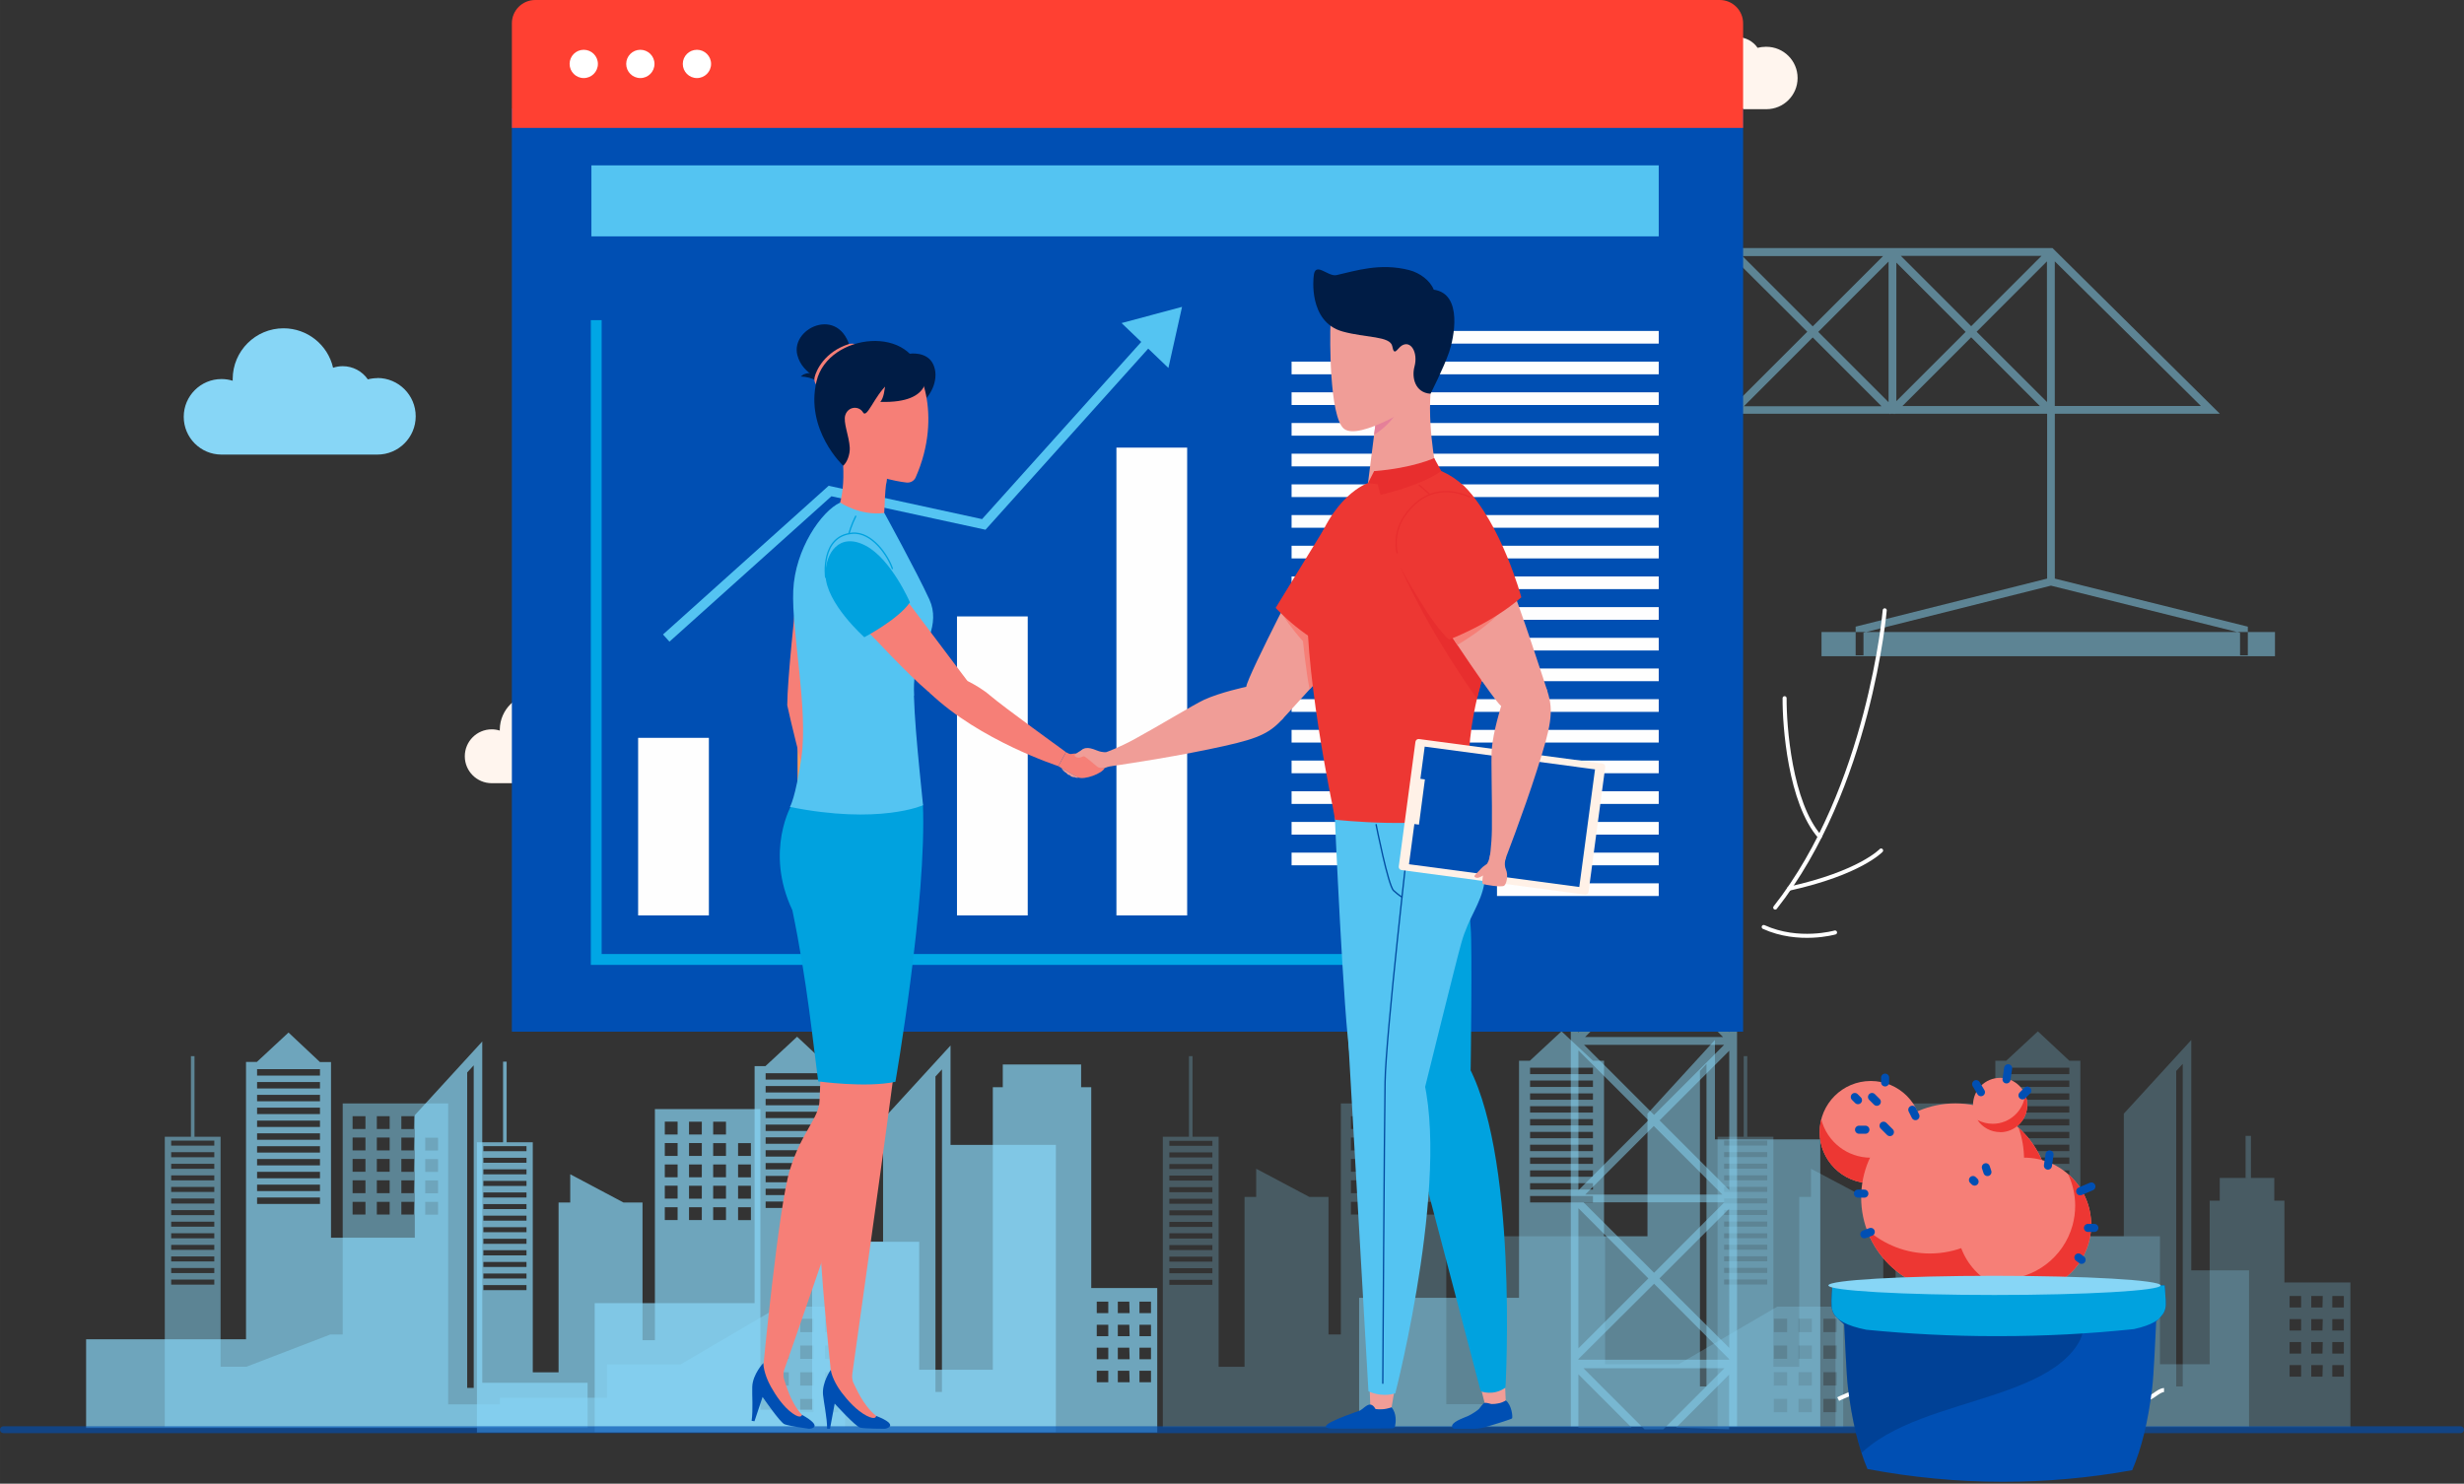 <?xml version="1.0" encoding="UTF-8"?>
<!DOCTYPE svg PUBLIC "-//W3C//DTD SVG 1.1//EN" "http://www.w3.org/Graphics/SVG/1.1/DTD/svg11.dtd">
<!-- Creator: CorelDRAW 2021.5 -->
<svg xmlns="http://www.w3.org/2000/svg" xml:space="preserve" width="161.692mm" height="97.382mm" version="1.1" style="shape-rendering:geometricPrecision; text-rendering:geometricPrecision; image-rendering:optimizeQuality; fill-rule:evenodd; clip-rule:evenodd"
viewBox="0 0 4669.99 2812.6"
 xmlns:xlink="http://www.w3.org/1999/xlink"
 xmlns:xodm="http://www.corel.com/coreldraw/odm/2003">
 <rect x="0" y="0" width="4669.99" height="2812.6" fill="#333333" stroke="none"/>
 <defs>
  <style type="text/css">
   <![CDATA[
    .str1 {stroke:white;stroke-width:7.65;stroke-miterlimit:22.926}
    .str3 {stroke:#00A4D6;stroke-width:20.38;stroke-miterlimit:22.926}
    .str7 {stroke:#001C45;stroke-width:2.2;stroke-miterlimit:22.926}
    .str4 {stroke:#00A6E5;stroke-width:2.2;stroke-miterlimit:22.926}
    .str8 {stroke:#00A2DF;stroke-width:2.54;stroke-linecap:round;stroke-miterlimit:22.926}
    .str5 {stroke:#024CA1;stroke-width:2.54;stroke-linecap:round;stroke-miterlimit:22.926}
    .str6 {stroke:#E82E2E;stroke-width:2.54;stroke-linecap:round;stroke-miterlimit:22.926}
    .str0 {stroke:#004FB3;stroke-width:15.28;stroke-linecap:round;stroke-miterlimit:22.926}
    .str2 {stroke:white;stroke-width:7.65;stroke-linecap:round;stroke-linejoin:round;stroke-miterlimit:22.926}
    .fil10 {fill:none;fill-rule:nonzero}
    .fil18 {fill:#FEFEFE;fill-rule:nonzero}
    .fil24 {fill:#001C45;fill-rule:nonzero}
    .fil16 {fill:#004FB3;fill-rule:nonzero}
    .fil11 {fill:#004FB3;fill-rule:nonzero}
    .fil22 {fill:#00A2DF;fill-rule:nonzero}
    .fil13 {fill:#00A2DF;fill-rule:nonzero}
    .fil15 {fill:#00A4D6;fill-rule:nonzero}
    .fil20 {fill:#00A6E5;fill-rule:nonzero}
    .fil17 {fill:#54C4F2;fill-rule:nonzero}
    .fil7 {fill:#87D6F6;fill-rule:nonzero}
    .fil14 {fill:#87D6F6;fill-rule:nonzero}
    .fil23 {fill:#E58099;fill-rule:nonzero}
    .fil25 {fill:#E82E2E;fill-rule:nonzero}
    .fil9 {fill:#ED3733;fill-rule:nonzero}
    .fil21 {fill:#F09D97;fill-rule:nonzero}
    .fil8 {fill:#F67F77;fill-rule:nonzero}
    .fil19 {fill:#FA9B5C;fill-rule:nonzero}
    .fil27 {fill:#FF4032;fill-rule:nonzero}
    .fil26 {fill:#FFF1E7;fill-rule:nonzero}
    .fil6 {fill:seashell;fill-rule:nonzero}
    .fil28 {fill:white;fill-rule:nonzero}
    .fil12 {fill:#000E23;fill-rule:nonzero;fill-opacity:0.2}
    .fil1 {fill:#87D6F6;fill-rule:nonzero;fill-opacity:0.251}
    .fil4 {fill:#87D6F6;fill-rule:nonzero;fill-opacity:0.494}
    .fil0 {fill:#87D6F6;fill-rule:nonzero;fill-opacity:0.502}
    .fil5 {fill:#004FB3;fill-rule:nonzero;fill-opacity:0.639}
    .fil2 {fill:#87D6F6;fill-rule:nonzero;fill-opacity:0.702}
    .fil3 {fill:#87D6F6;fill-rule:nonzero;fill-opacity:0.702}
   ]]>
  </style>
   <clipPath id="id0" style="clip-rule:nonzero">
    <path d="M4041.17 2787.02c17.73,-41.34 30.11,-92.08 37.82,-155.28 3.29,-26.75 5.81,-93.84 7.65,-126.7 21.4,-21.55 19.33,-21.86 15.97,-68.32l-629.67 0c-3.6,50.05 -3.9,51.51 22.32,73.89 1.76,29.95 4.05,94.83 7.11,119.67 7.65,62.74 19.71,113.25 36.99,154.52 84.42,16 170.81,24.22 256.88,24.22 82.04,0 164.24,-7.38 244.93,-21.98l0.02 -0.03 -0.01 0z"/>
   </clipPath>
 </defs>
 <g id="Layer_x0020_1">
  <path id="Path_6919" class="fil0" d="M3250.32 2159.94l0 -188.44 -127.85 139.69 0 232.38 -82.38 0 0 -332.72 -20.94 0 -59.61 -55.71 -59.99 55.71 -20.56 0 0 449.4 -303.07 0 0 244.53 874.06 0 0 -544.85 -199.68 0 0 -0zm-231.17 119.52l-119.21 0 0 -12.23 119.21 0 0 12.23zm0 -24.38l-119.21 0 0 -12.15 119.21 0 0 12.15zm0 -24.3l-119.21 0 0 -12.15 119.21 0 0 12.15zm0 -24.38l-119.21 0 0 -12.15 119.21 0 0 12.15zm0 -24.22l-119.21 0 0 -12.15 119.21 0 0 12.15zm0 -24.38l-119.21 0 0 -12.15 119.21 0 0 12.15zm0 -24.3l-119.21 0 0 -12.08 119.21 0 0 12.08zm0 -24.38l-119.21 0 0 -12.15 119.21 0 0 12.15zm0 -24.3l-119.21 0 0 -12.15 119.21 0 0 12.15zm0 -24.3l-119.21 0 0 -12.15 119.21 0 0 12.15zm0 -24.3l-119.21 0 0 -12.15 119.21 0 0 12.15zm215.11 592.08l-12.38 0 0 -598.04 12.38 -13.53 0 611.57z" data-name="Path 6919"/>
  <path id="Path_6920" class="fil1" d="M4153.11 2408.22l0 -436.72 -127.85 139.69 0 232.38 -82.38 0 0 -332.72 -20.86 0 -59.61 -55.71 -60.06 55.71 -20.56 0 0 449.4 -302.99 0 0 244.53 783.81 0 0 -296.58 -109.51 0 -0 0zm-231.09 -128.76l-119.36 0 0 -12.23 119.36 0 0 12.23zm0 -24.38l-119.36 0 0 -12.15 119.36 0 0 12.15zm0 -24.3l-119.36 0 0 -12.15 119.36 0 0 12.15zm0 -24.38l-119.36 0 0 -12.15 119.36 0 0 12.15zm0 -24.22l-119.36 0 0 -12.15 119.36 0 0 12.15zm0 -24.38l-119.36 0 0 -12.15 119.36 0 0 12.15zm0 -24.3l-119.36 0 0 -12.08 119.36 0 0 12.08zm0 -24.38l-119.36 0 0 -12.15 119.36 0 0 12.15zm0 -24.3l-119.36 0 0 -12.15 119.36 0 0 12.15zm0 -24.3l-119.36 0 0 -12.15 119.36 0 0 12.15zm0 -24.3l-119.36 0 0 -12.15 119.36 0 0 12.15zm214.89 592.08l-12.38 0 0 -598.04 12.38 -13.53 0 611.57z" data-name="Path 6920"/>
  <path id="Path_6921" class="fil1" d="M3368.31 2477l-186.76 109.2 -139.38 0 0 -242.55 -202.97 0 0 318.27 -98.05 0 0 -570.15 -199.83 0 0 438.02 -23.46 0 0 -260.74 -36.22 0 -100.8 -53.5 0 53.5 -22.08 0 0 322.02 -49.14 0 0 -436.11 -49.44 0 0 -152.83 -6.8 0 0 152.83 -49.52 0 0 550.58 1289.54 0 0 -228.56 -125.09 0 0 0.01zm-1070.45 -41.42l-81.61 0 0 -9.48 81.61 0 0 9.47 0 0.01zm0 -21.93l-81.61 0 0 -9.55 81.61 0 0 9.55zm0 -22.01l-81.61 0 0 -9.48 81.61 0 0 9.48zm0 -21.94l-81.61 0 0 -9.48 81.61 0 0 9.48zm0 -21.93l-81.61 0 0 -9.86 81.61 0 0 9.86zm0 -21.93l-81.61 0 0 -9.55 81.61 0 0 9.55zm0 -22.01l-81.61 0 0 -9.48 81.61 0 0 9.48zm0 -21.93l-81.61 0 0 -9.48 81.61 0 0 9.48zm0 -21.94l-81.61 0 0 -9.48 81.61 0 0 9.48zm0 -21.93l-81.61 0 0 -9.48 81.61 0 0 9.48zm0 -21.94l-81.61 0 0 -9.48 81.61 0 0 9.48zm0 -22.01l-81.61 0 0 -9.48 81.61 0 0 9.48zm0 -21.93l-81.61 0 0 -9.48 81.61 0 0 9.48zm286.87 130.21l-24.38 0 0 -24.07 24.38 0 0 24.07zm0 -40.5l-24.38 0 0 -24.38 24.38 0 0 24.38zm0 -40.58l-24.38 0 0 -24.3 24.38 0 0 24.3zm0 -40.5l-24.38 0 0 -24.38 24.38 0 0 24.38zm0 -40.58l-24.38 0 0 -24.3 24.38 0 0 24.3zm45.85 162.16l-24.3 0 0 -24.07 24.3 0 0 24.07zm0 -40.5l-24.3 0 0 -24.38 24.3 0 0 24.38zm0 -40.58l-24.3 0 0 -24.3 24.3 0 0 24.3zm0 -40.5l-24.3 0 0 -24.38 24.3 0 0 24.38zm0 -40.58l-24.3 0 0 -24.3 24.3 0 0 24.3zm45.85 162.16l-24.3 0 0 -24.07 24.3 0 0 24.07zm0 -40.5l-24.3 0 0 -24.38 24.3 0 0 24.38zm0 -40.58l-24.3 0 0 -24.3 24.3 0 0 24.3zm0 -40.5l-24.3 0 0 -24.38 24.3 0 0 24.38zm0 -40.58l-24.3 0 0 -24.3 24.3 0 0 24.3zm45.85 162.31l-23.69 0 0 -24.22 24.3 0 -0.61 24.22zm0 -40.5l-23.69 0 0 -24.38 24.3 0 -0.61 24.38zm0 -40.58l-23.69 0 0 -24.3 24.3 0 -0.61 24.3zm0 -40.5l-23.69 0 0 -24.38 24.3 0 -0.61 24.38zm664.83 496.17l-25.21 0 0 -25.29 25.21 0 0 25.29zm0 -50.59l-25.21 0 0 -25.29 25.21 0 0 25.29zm0 -50.66l-25.21 0 0 -25.21 25.21 0 0 25.21zm0 -50.59l-25.21 0 0 -25.37 25.21 0 0 25.37zm46.92 151.84l-25.29 0 0 -25.29 25.29 0 0 25.29zm0 -50.59l-25.29 0 0 -25.29 25.29 0 0 25.29zm0 -50.66l-25.29 0 0 -25.21 25.29 0 0 25.21zm0 -50.59l-25.29 0 0 -25.37 25.29 0 0 25.37zm46.92 151.84l-25.07 0 0 -25.29 25.37 0 -0.31 25.29 0.01 0zm0 -50.66l-25.07 0 0 -25.21 25.37 0 -0.31 25.21 0.01 0zm0 -50.59l-25.07 0 0 -25.21 25.37 0 -0.31 25.21 0.01 0zm0 -50.59l-25.07 0 0 -25.37 25.37 0 -0.31 25.37 0.01 0z" data-name="Path 6921"/>
  <path id="Path_6922" class="fil1" d="M4329.63 2431.15l0 -155.05 -19.18 0 0 -43.1 -103.39 0 0 43.1 -19.1 0 0 310.1 -94.22 0 0 -242.55 -202.97 0 0 318.27 -98.05 0 0 -570.15 -199.91 0 0 438.02 -23.46 0 0 -260.74 -36.15 0 -100.87 -53.5 0 53.5 -22.31 0 0 322.02 -48.91 0 0 -436.11 -49.52 0 0 -152.83 -6.8 0 0 152.83 -49.52 0 0 550.58 1199.44 0 0 -274.41 -125.09 0 0.01 0.01zm-980.2 3.82l-81.69 0 0 -9.48 81.69 0 0 9.48zm0 -21.93l-81.69 0 0 -9.55 81.69 0 0 9.55zm0 -22.01l-81.69 0 0 -9.48 81.69 0 0 9.48zm0 -21.93l-81.69 0 0 -9.48 81.69 0 0 9.48zm0 -21.93l-81.69 0 0 -9.24 81.69 0 0 9.24zm0 -21.93l-81.69 0 0 -9.55 81.69 0 0 9.55zm0 -22.01l-81.69 0 0 -9.48 81.69 0 0 9.48zm0 -21.94l-81.69 0 0 -9.48 81.69 0 0 9.48zm0 -21.93l-81.69 0 0 -9.48 81.69 0 0 9.47 0 0.01zm0 -21.93l-81.69 0 0 -9.48 81.69 0 0 9.48zm0 -21.94l-81.69 0 0 -9.48 81.69 0 0 9.47 0 0.01zm0 -22.01l-81.69 0 0 -9.48 81.69 0 0 9.47 0 0.01zm0 -21.93l-81.69 0 0 -9.48 81.69 0 0 9.48zm286.41 130.6l-24.3 0 0 -23.84 24.3 0 0 23.84zm0 -40.5l-24.3 0 0 -24.38 24.3 0 0 24.38zm0 -40.58l-24.3 0 0 -24.3 24.3 0 0 24.3zm0 -40.5l-24.3 0 0 -24.38 24.3 0 0 24.38zm0 -40.58l-24.3 0 0 -24.3 24.3 0 0 24.3zm45.85 162.16l-24.22 0 0 -23.84 24.3 0 -0.07 23.84zm0 -40.5l-24.22 0 0 -24.38 24.3 0 -0.07 24.38zm0 -40.58l-24.22 0 0 -24.3 24.3 0 -0.07 24.3zm0 -40.5l-24.22 0 0 -24.38 24.3 0 -0.07 24.38zm0 -40.58l-24.22 0 0 -24.3 24.3 0 -0.07 24.3zm46.23 162.16l-24.3 0 0 -23.84 24.3 0 0 23.84zm0 -40.5l-24.3 0 0 -24.38 24.3 0 0 24.38zm0 -40.58l-24.3 0 0 -24.3 24.3 0 0 24.3zm0 -40.5l-24.3 0 0 -24.38 24.3 0 0 24.38zm0 -40.58l-24.3 0 0 -24.3 24.3 0 0 24.3zm46.23 162.16l-24.3 0 0 -23.84 24.3 0 0 23.84zm0 -40.5l-24.3 0 0 -24.38 24.3 0 0 24.38zm0 -40.58l-24.3 0 0 -24.3 24.3 0 0 24.3zm0 -40.5l-24.3 0 0 -24.38 24.3 0 0 24.38zm587.11 429.08l-21.78 0 0 -21.86 21.78 0 0 21.86zm0 -43.71l-21.78 0 0 -21.86 21.78 0 0 21.86zm0 -43.71l-21.78 0 0 -21.63 21.78 0 0 21.63zm0 -43.71l-21.78 0 0 -21.78 21.78 0 0 21.78zm40.5 131.13l-21.25 0 0 -21.86 21.78 0 -0.53 21.86zm0 -43.71l-21.25 0 0 -21.86 21.78 0 -0.53 21.86zm0 -43.71l-21.25 0 0 -21.63 21.78 0 -0.53 21.63zm0 -43.71l-21.25 0 0 -21.78 21.78 0 -0.53 21.78zm40.5 131.13l-21.86 0 0 -21.86 21.86 0 0 21.86zm0 -43.71l-21.86 0 0 -21.86 21.86 0 0 21.86zm0 -43.71l-21.86 0 0 -21.63 21.86 0 0 21.63zm0 -43.71l-21.86 0 0 -21.78 21.86 0 0 21.78zm-186.22 -245.76l0 -79.47 10.16 0 0 79.71 -10.16 -0.23 0 -0.01z" data-name="Path 6922"/>
  <path id="Path_6919-2" class="fil2" d="M914.02 2621.27l0 -646.94 -127.85 139.69 0 232.31 -158.8 0 0 -332.95 -20.94 0 -59.61 -56.01 -59.99 55.71 -20.56 0 0 525.75 -303.07 0 0 168.12 950.48 0 0 -85.66 -199.68 0 0 -0.02zm-307.58 -338.98l-119.21 0 0 -12.23 119.21 0 0 12.23zm0 -24.38l-119.21 0 0 -12.15 119.21 0 0 12.15zm0 -24.3l-119.21 0 0 -12.15 119.21 0 0 12.15zm0 -24.38l-119.21 0 0 -12.15 119.21 0 0 12.15zm0 -24.3l-119.21 0 0 -12.08 119.21 0 0 12.08zm0 -24.3l-119.21 0 0 -12.23 119.21 0 0 12.23zm0 -24.3l-119.21 0 0 -12.08 119.21 0 0 12.08zm0 -24.38l-119.21 0 0 -12.15 119.21 0 0 12.15zm0 -24.3l-119.21 0 0 -12.15 119.21 0 0 12.15zm0 -24.3l-119.21 0 0 -12.23 119.21 0 0 12.23zm0 -24.38l-119.21 0 0 -12.15 119.21 0 0 12.15zm291.38 592.08l-12.38 0 0 -597.97 12.38 -13.53 0 611.49 0 0.01z" data-name="Path 6919"/>
  <path id="Path_6920-2" class="fil3" d="M1801.53 2170.41l0 -188.44 -127.85 139.69 0 232.31 -82.38 0 0 -332.95 -20.94 0 -59.61 -55.71 -59.99 55.71 -20.56 0 0 449.33 -303.07 0 0 244.53 874.06 0 0 -544.47 -199.68 0 0 -0.01zm-231.16 119.52l-119.29 0 0 -12.23 119.29 0 0 12.23zm0 -24.38l-119.29 0 0 -12.15 119.29 0 0 12.15zm0 -24.3l-119.29 0 0 -12.15 119.29 0 0 12.15zm0 -24.38l-119.29 0 0 -12.15 119.29 0 0 12.15zm0 -24.3l-119.29 0 0 -12.08 119.29 0 0 12.08zm0 -24.3l-119.29 0 0 -12.23 119.29 0 0 12.23zm0 -24.3l-119.29 0 0 -12.08 119.29 0 0 12.08zm0 -24.38l-119.29 0 0 -12.15 119.29 0 0 12.15zm0 -24.3l-119.29 0 0 -12.15 119.29 0 0 12.15zm0 -24.3l-119.29 0 0 -12.23 119.29 0 0 12.23zm0 -24.38l-119.29 0 0 -12.15 119.29 0 0 12.15zm214.88 592.08l-12.3 0 0 -597.97 12.38 -13.53 -0.08 611.49 0.01 0.01z" data-name="Path 6920"/>
  <path id="Path_6921-2" class="fil4" d="M1476.68 2477l-186.76 109.58 -139.47 0 0 63.12 -202.97 0 0 12.61 -98.05 0 0 -570.53 -199.91 0 0 438.02 -23.46 0 -159.02 61.13 -48.98 0 0 -435.96 -49.44 0 0 -152.83 -6.8 0 0 152.83 -49.52 0 0 550.58 1289.39 0 0 -228.56 -125.02 0 0 0.01zm-1070.53 -41.8l-81.69 0 0 -9.48 81.69 0 0 9.48zm0 -21.93l-81.69 0 0 -9.55 81.69 0 0 9.55zm0 -22.01l-81.69 0 0 -9.48 81.69 0 0 9.48zm0 -21.94l-81.69 0 0 -9.48 81.69 0 0 9.48zm0 -21.93l-81.69 0 0 -9.47 81.69 0 0 9.47zm0 -21.93l-81.69 0 0 -9.55 81.69 0 0 9.55zm0 -22.01l-81.69 0 0 -9.48 81.69 0 0 9.48zm0 -21.94l-81.69 0 0 -9.48 81.69 0 0 9.47 0 0.01zm0 -21.93l-81.69 0 0 -9.48 81.69 0 0 9.48zm0 -21.94l-81.69 0 0 -9.48 81.69 0 0 9.48zm0 -21.93l-81.69 0 0 -9.48 81.69 0 0 9.48zm0 -22.01l-81.69 0 0 -9.48 81.69 0 0 9.48zm0 -21.93l-81.69 0 0 -9.48 81.69 0 0 9.48zm286.49 130.6l-24.38 0 0 -24.07 24.38 0 0 24.07zm0 -40.5l-24.38 0 0 -24.38 24.38 0 0 24.38zm0 -40.57l-24.38 0 0 -24.3 24.38 0 0 24.3zm0 -40.5l-24.38 0 0 -24.38 24.38 0 0 24.38zm0 -40.57l-24.38 0 0 -24.3 24.38 0 0 24.3zm45.85 162.16l-24.3 0 0 -24.07 24.3 0 0 24.07zm0 -40.5l-24.3 0 0 -24.38 24.3 0 0 24.38zm0 -40.57l-24.3 0 0 -24.3 24.3 0 0 24.3zm0 -40.5l-24.3 0 0 -24.38 24.3 0 0 24.38zm0 -40.57l-24.3 0 0 -24.3 24.3 0 0 24.3zm45.85 162.16l-23.69 0 0 -24.07 24.38 0 -0.69 24.07 0 0zm0 -40.5l-23.69 0 0 -24.38 24.38 0 -0.69 24.38 0 0zm0 -40.57l-23.69 0 0 -24.3 24.38 0 -0.69 24.3 0 0zm0 -40.5l-23.69 0 0 -24.38 24.38 0 -0.69 24.38 0 0zm0 -40.57l-23.69 0 0 -24.3 24.38 0 -0.69 24.3 0 0zm45.85 162.31l-24.3 0 0 -24.22 24.3 0 0 24.22zm0 -40.5l-24.3 0 0 -24.38 24.3 0 0 24.38zm0 -40.58l-24.3 0 0 -24.3 24.3 0 0 24.3zm0 -40.5l-24.3 0 0 -24.38 24.3 0 0 24.38zm664.83 496.17l-25.29 0 0 -25.29 25.29 0 0 25.29zm0 -50.59l-25.29 0 0 -25.29 25.29 0 0 25.29zm0 -50.66l-25.29 0 0 -25.21 25.29 0 0 25.21zm0 -50.59l-25.29 0 0 -25.37 25.29 0 0 25.37zm46.92 151.84l-25.29 0 0 -25.29 25.29 0 0 25.29zm0 -50.59l-25.29 0 0 -25.29 25.29 0 0 25.29zm0 -50.66l-25.29 0 0 -25.21 25.29 0 0 25.21zm0 -50.59l-25.29 0 0 -25.37 25.29 0 0 25.37zm46.84 151.84l-25.29 0 0 -25.29 25.29 0 0 25.29zm0 -50.66l-25.29 0 0 -25.21 25.29 0 0 25.21zm0 -50.59l-25.29 0 0 -25.21 25.29 0 0 25.21zm0 -50.59l-25.29 0 0 -25.37 25.29 0 0 25.37z" data-name="Path 6921"/>
  <path id="Path_6922-2" class="fil3" d="M2068.22 2441.77l0 -380.71 -19.18 0 0 -43.1 -148.48 0 0 43.1 -18.87 0 0 535.53 -139.54 0 0 -242.55 -202.96 0 0 318.27 -98.05 0 0 -569.77 -199.91 0 0 438.02 -23.46 0 0 -261.04 -36.15 0 -100.87 -53.5 0 53.5 -22.08 0 0 322.02 -48.91 0 0 -436.11 -49.52 0 0 -152.83 -6.8 0 0 152.83 -49.52 0 0 550.2 1289.38 0 0 -273.88 -125.09 0 0.01 0.01zm-1070.37 3.89l-81.69 0 0 -9.48 81.69 0 0 9.48zm0 -22.01l-81.69 0 0 -9.48 81.69 0 0 9.48zm0 -21.93l-81.69 0 0 -9.48 81.69 0 0 9.47 0 0.01zm0 -21.93l-81.69 0 0 -9.78 81.69 0 0 9.78zm0 -21.94l-81.69 0 0 -9.48 81.69 0 0 9.48zm0 -22.01l-81.69 0 0 -9.48 81.69 0 0 9.48zm0 -21.93l-81.69 0 0 -9.48 81.69 0 0 9.48zm0 -21.93l-81.69 0 0 -9.48 81.69 0 0 9.48zm0 -21.93l-81.69 0 0 -9.48 81.69 0 0 9.48zm0 -21.93l-81.69 0 0 -9.48 81.69 0 0 9.48zm0 -21.93l-81.69 0 0 -9.55 81.69 0 0 9.55zm0 -22.01l-81.69 0 0 -9.48 81.69 0 0 9.48zm0 -21.94l-81.69 0 0 -9.48 81.69 0 0 9.48zm286.41 130.6l-24.3 0 0 -24.3 24.3 0 0 24.3 0 0.01zm0 -40.57l-24.3 0 0 -24.53 24.3 0 0 24.53zm0 -40.5l-24.3 0 0 -24.3 24.3 0 0 24.3zm0 -40.5l-24.3 0 0 -24.38 24.3 0 0 24.38zm0 -40.58l-24.3 0 0 -24.38 24.3 0 0 24.38zm45.85 162.16l-24.22 0 0 -24.3 24.3 0 -0.07 24.3 -0.01 0.01zm0 -40.57l-24.22 0 0 -24.53 24.3 0 -0.07 24.53 -0.01 0zm0 -40.5l-24.22 0 0 -24.3 24.3 0 -0.07 24.3 -0.01 0zm0 -40.5l-24.22 0 0 -24.38 24.3 0 -0.07 24.38 -0.01 0zm0 -40.58l-24.22 0 0 -24.38 24.3 0 -0.07 24.38 -0.01 0zm45.85 162.16l-24.3 0 0 -24.3 24.3 0 0 24.3 0 0.01zm0 -40.57l-24.3 0 0 -24.53 24.3 0 0 24.53zm0 -40.5l-24.3 0 0 -24.3 24.3 0 0 24.3zm0 -40.5l-24.3 0 0 -24.38 24.3 0 0 24.38zm0 -40.58l-24.3 0 0 -24.38 24.3 0 0 24.38zm47.22 162.16l-24.3 0 0 -24.3 24.3 0 0 24.3 0 0.01zm0 -40.57l-24.3 0 0 -24.53 24.3 0 0 24.53zm0 -40.5l-24.3 0 0 -24.3 24.3 0 0 24.3zm0 -40.5l-24.3 0 0 -24.38 24.3 0 0 24.38zm677.36 429l-21.86 0 0 -21.78 21.86 0 0 21.78zm0 -43.63l-21.86 0 0 -21.86 21.86 0 0 21.86 0 -0.01zm0 -43.72l-21.86 0 0 -21.63 21.86 0 0 21.63zm0 -43.71l-21.86 0 0 -21.78 21.86 0 0 21.78zm40.43 131.06l-22.39 0 0 -21.78 21.78 0 0.61 21.78zm0 -43.63l-22.39 0 0 -21.86 21.78 0 0.61 21.86zm0 -43.71l-22.39 0 0 -21.63 21.78 0 0.61 21.63zm0 -43.71l-22.39 0 0 -21.78 21.78 0 0.61 21.78zm40.5 131.06l-21.86 0 0 -21.78 21.86 0 0 21.78zm0 -43.63l-21.86 0 0 -21.86 21.86 0 0 21.86zm0 -43.71l-21.86 0 0 -21.63 21.86 0 0 21.63zm0 -43.71l-21.86 0 0 -21.86 21.86 0 0 21.86z" data-name="Path 6922"/>
  <path id="Path_6962" class="fil0" d="M2361.82 470.29l317.21 314 7.64 0 0.84 0.84 0.76 -0.84 288.86 0 0 1920.21 315.07 0 0 -1920.21 288.78 0 0.84 0.84 0.76 -0.84 6.95 0 0.76 0.84 0.84 -0.84 288.78 0 0 312.54 -362.91 91.09 0 54.41 14.83 0 0 -42.94 355.34 -89.18 358.39 89.26 0 42.87 14.74 0 0 -54.41 -365.81 -91.09 0 -312.54 312.77 0 -317.13 -314 -606.29 0 -148.94 -197.16 -153.29 197.16 -619.82 0 0.01 -0.01zm1532.62 299.32l0 -274.19 276.94 274.19 -276.94 0zm-25.21 -284.5l-133.27 133.27 -133.27 -133.27 266.54 0 0.01 0zm10.47 277.01l-133.42 -133.27 133.27 -133.35 0.15 266.62 -0.01 0zm-274.11 7.65l130.37 -130.37 130.29 130.37 -260.66 0 0 0zm-11.46 -271.97l131.36 131.36 -131.36 131.36 0 -262.73 0 0.01zm-25.14 -12.38l-133.35 133.27 -133.27 -133.27 266.62 0zm10.39 277.01l-133.27 -133.27 133.27 -133.35 0 266.62zm-274.11 7.65l130.37 -130.37 130.37 130.37 -260.74 0 0 0zm-13.37 -274.11l133.42 132.89 -133.35 133.27 -0.07 -266.16 0 -0.01zm-26.52 -25.21l-265.02 0 134.57 -173.39 130.44 173.39zm1.37 14.74l-131.82 131.59 -132.05 -132.05 263.87 0.46zm-262.26 1778.99l129.91 -129.91 129.91 129.91 -259.82 0 0.01 0zm263.64 14.75l-133.19 133.5 -133.74 -133.5 266.92 0 0.01 0zm-133.19 -165.75l-132.74 -132.81 265.55 0 -132.81 132.81zm-130.82 -147.56l130.82 -130.82 130.82 130.82 -261.65 0 0.01 0zm130.82 -151.77l-132.36 -131.9 264.1 0 -131.74 131.9zm-131.51 -146.8l131.51 -131.59 131.59 131.59 -263.11 0 0.01 0zm131.51 -152.45l-131.44 -131.36 262.72 0 -131.29 131.36 0.01 0zm-132.51 -145.95l132.51 -132.43 131.97 132.43 -264.48 0zm132.2 -152.83l-132.05 -132.05 264.1 0 -132.05 132.05zm-131.51 -146.87l131.82 -131.97 131.59 131.59 -263.41 0.38zm131.82 -152.83l-132.36 -132.05 264.1 0 -131.74 132.05zm-131.51 -146.8l131.51 -131.59 131.59 131.51 -263.11 0.07 0.01 0zm274.03 -9.93l-132.36 -131.98 132.05 -132.05 0.31 264.02zm0 299.25l-132.05 -132.05 132.05 -132.12 0 264.17zm0 299.24l-132.05 -132.05 131.74 -132.28 0.31 264.33zm0 299.24l-132.05 -132.05 132.05 -132.05 0 264.1zm0 299.25l-132.05 -132.05 132.05 -132.05 0 264.1zm0 299.32l-132.05 -132.12 132.05 -132.05 0 264.17zm0 299.25l-132.36 -131.74 132.05 -132.12 0.31 263.87 0 -0.01zm-285.88 21.09l143.36 -142.74 142.21 142.74 0 1.22 -285.57 0 0 -1.22zm0 -285.88l132.58 133.04 -132.58 132.51 0 -265.55zm0 -299.25l132.58 132.51 -132.58 132.58 0 -265.09 0 -0.01zm0 -299.25l132.58 132.51 -132.58 132.89 0 -265.4 0 -0.01zm0 -299.32l132.58 132.58 -132.58 132.51 0 -265.09zm0 -299.25l132.58 132.58 -132.58 132.51 0 -265.09 0 -0.01zm0 -299.25l132.58 132.51 -132.58 132.81 0 -265.32zm0 -299.24l132.58 132.81 -132.58 132.58 0 -265.4 0 0zm-24.76 -9.78l-133.73 133.27 -133.27 -133.27 267 0zm10.39 277.01l-133.27 -133.27 133.27 -133.27 0 266.54 0 0.01zm-274.03 7.65l130.29 -130.37 130.37 130.37 -260.66 0 0 0zm-13.76 -274.26l133.27 133.35 -133.27 133.27 0 -266.62zm-14.82 263.72l-276.86 -274.11 276.86 0 0 274.11zm1637.16 484.71l-859.46 0 0 -45.85 859.46 0 0 45.85zm-1043.63 1349.91l-115.7 115.7 -35.61 0 -115.62 -115.7 266.92 0 0.01 0zm9.02 115.7l-100.34 -3.29 100.34 -100.34 0 103.62zm-285.57 -3.29l0 -100.95 100.79 100.95 -100.79 0z" data-name="Path 6962"/>
  <path id="Path_6923" class="fil5" d="M4663.26 2716.87l-4656.55 0c-0.02,0 -0.04,0 -0.07,0 -3.64,0 -6.6,-2.93 -6.65,-6.57l0 0c0.04,-3.64 3.01,-6.57 6.65,-6.57 0.03,0 0.05,0 0.08,0l4656.54 0.01c0.02,-0.01 0.05,-0.01 0.07,-0.01 3.64,0 6.6,2.93 6.65,6.57l0 0c-0.04,3.64 -3.01,6.57 -6.65,6.57 -0.03,0 -0.05,0 -0.08,0l0 0 0.01 0z" data-name="Path 6923"/>
  <path class="fil6" d="M3346.07 88.74c-5.03,0.01 -10.04,0.65 -14.9,1.91 -8.77,-12.72 -23.25,-20.33 -38.7,-20.33 -0.01,0 -0.04,0 -0.04,0 -0.14,0 -0.29,0 -0.42,0 -5.05,0 -10.08,0.83 -14.86,2.45 -8.04,-35.84 -39.89,-61.34 -76.65,-61.34 -43.38,0 -78.55,35.18 -78.55,78.55 0,0.04 0,0.09 0,0.12 0,0.92 0,1.76 0,2.68 -5.62,-1.77 -11.49,-2.68 -17.38,-2.68 -0.04,0 -0.1,0 -0.12,0 -0.69,-0.02 -1.42,-0.04 -2.11,-0.04 -32.28,0 -58.46,26.18 -58.46,58.46 0,32.28 26.18,58.46 58.46,58.46 0.7,0 1.42,-0.01 2.11,-0.04l241.25 0c0.7,0.02 1.42,0.04 2.12,0.04 32.66,0 59.15,-26.49 59.15,-59.15 0,-32.66 -26.49,-59.15 -59.15,-59.15 -0.7,0 -1.42,0.01 -2.12,0.04l0.38 0.01 -0.01 0z"/>
  <path class="fil7" d="M715.34 716.81c-6.14,0 -12.26,0.8 -18.19,2.36 -10.78,-15.63 -28.57,-24.99 -47.56,-24.99 -6.22,0 -12.4,1.01 -18.3,2.98 -10.05,-43.76 -49.01,-74.79 -93.92,-74.79 -53.12,0 -96.23,43 -96.36,96.12 0,1.14 0,2.22 0,3.29 -6.86,-2.13 -14.01,-3.21 -21.19,-3.21 -39.53,0 -71.6,32.06 -71.6,71.6 0,39.43 31.89,71.45 71.32,71.6l295.74 0c40.09,0 72.6,-32.51 72.6,-72.6 0,-40.09 -32.51,-72.6 -72.6,-72.6l0.07 0.23 -0.01 0.01z"/>
  <path class="fil6" d="M1142.74 1381.02c-0.07,0 -0.14,0 -0.21,0 -4.31,0 -8.62,0.54 -12.79,1.61 -7.69,-10.96 -20.25,-17.49 -33.64,-17.49 -4.51,0 -9.01,0.75 -13.28,2.2 -7.54,-30.75 -35.13,-52.4 -66.8,-52.4 -37.56,0 -68.18,30.14 -68.77,67.68 0,0.84 0,1.61 0,2.37 -4.93,-1.57 -10.09,-2.37 -15.27,-2.37 -0.01,0 -0.01,0 -0.01,0 -28.19,0 -51.04,22.86 -51.04,51.04 0,28.19 22.86,51.04 51.04,51.04l210.68 0c27.74,-1.06 49.68,-23.87 49.68,-51.62 0,-27.75 -21.94,-50.55 -49.67,-51.62l0.07 -0.45 -0 0.01z"/>
  <circle id="Oval_7_Copy_4" class="fil8" cx="3545.64" cy="2146.11" r="96.89" data-name="Oval 7 Copy 4"/>
  <path id="Combined_Shape-7" class="fil9" d="M3545.64 2243.01c-53.53,-0.04 -96.9,-43.45 -96.9,-96.97 0,-8.14 1.03,-16.26 3.06,-24.15 11.01,42.81 49.64,72.75 93.84,72.75 44.21,0 82.83,-29.94 93.84,-72.75 2,7.91 3.04,16.06 3.05,24.22 0,53.51 -43.39,96.9 -96.89,96.9l0 0 -0 0z" data-name="Combined Shape-7"/>
  <circle id="Oval_7" class="fil8" cx="3706.05" cy="2270.29" r="178.59" data-name="Oval 7"/>
  <path id="Combined_Shape-8" class="fil9" d="M3706.05 2448.88c-0.15,0 -0.31,0 -0.46,0 -37.19,0 -73.48,-11.72 -103.63,-33.47 -29.66,-21.26 -52.17,-51.12 -64.42,-85.51 32.87,29.81 75.65,46.34 120.02,46.34 98.62,0 178.59,-79.97 178.59,-178.59 0,-20.34 -3.49,-40.55 -10.27,-59.72 37.34,33.84 58.68,81.96 58.68,132.36 0,98.62 -79.97,178.59 -178.59,178.59 -0.02,0 -0.07,0 -0.09,0l0.16 0 0.01 -0.01z" data-name="Combined Shape-8"/>
  <circle id="Oval_7_Copy" class="fil8" cx="3836.26" cy="2321.72" r="127.16" data-name="Oval 7 Copy"/>
  <path id="Combined_Shape-9" class="fil9" d="M3836.26 2448.88c-0.04,-0.01 -0.12,-0.01 -0.17,-0.01 -29.25,0 -57.62,-10.14 -80.23,-28.66 12.19,3.41 24.86,5.14 37.54,5.14 62.69,0 117.74,-41.82 134.56,-102.19 3.38,-12.18 5.12,-24.83 5.12,-37.49 0,-20.75 -4.63,-41.27 -13.53,-60.01 27.83,24.13 43.84,59.2 43.84,96.05 0,70.21 -56.91,127.14 -127.13,127.16l0 0 0 0.01z" data-name="Combined Shape-9"/>
  <circle id="Oval_7_Copy_3" class="fil8" cx="3790.86" cy="2094.68" r="51.42" data-name="Oval 7 Copy 3"/>
  <path id="Combined_Shape-10" class="fil9" d="M3790.86 2146.11c-0.02,-0.01 -0.04,-0.01 -0.06,-0.01 -17.23,0 -33.33,-8.6 -42.89,-22.92 8.89,4.7 18.83,7.17 28.9,7.17 31.67,0 58.22,-23.97 61.42,-55.47 2.65,6.31 4.02,13.1 4.02,19.95 0,28.41 -23,51.45 -51.4,51.51l0 -0.23 0 0z" data-name="Combined Shape-10"/>
  <line id="Line" class="fil10 str0" x1="3802.94" y1="2046.23" x2="3806" y2= "2025.07" />
  <line id="Line-2" class="fil10 str0" x1="3754.49" y1="2070.46" x2="3745.39" y2= "2055.18" />
  <line id="Line-3" class="fil10 str0" x1="3557.11" y1="2088.64" x2="3548.01" y2= "2079.55" />
  <line id="Line-4" class="fil10 str0" x1="3521.42" y1="2085.59" x2="3515.38" y2= "2079.55" />
  <line id="Line-5" class="fil10 str0" x1="3581.94" y1="2146.11" x2="3569.87" y2= "2134.04" />
  <line id="Line-6" class="fil10 str0" x1="3630.39" y1="2115.85" x2="3624.36" y2= "2103.77" />
  <line id="Line-7" class="fil10 str0" x1="3545.64" y1="2335.32" x2="3533.49" y2= "2339.91" />
  <line id="Line-8" class="fil10 str0" x1="3533.49" y1="2262.72" x2="3521.42" y2= "2262.72" />
  <line id="Line-9" class="fil10 str0" x1="3535.48" y1="2141.6" x2="3523.41" y2= "2141.6" />
  <line id="Line-10" class="fil10 str0" x1="3833.2" y1="2076.49" x2="3842.3" y2= "2067.4" />
  <line id="Line-11" class="fil10 str0" x1="3572.84" y1="2051.96" x2="3572.84" y2= "2042.87" />
  <line id="Line-12" class="fil10 str0" x1="3881.42" y1="2209.69" x2="3884.48" y2= "2188.52" />
  <line id="Line-13" class="fil10 str0" x1="3766.79" y1="2221.84" x2="3763.74" y2= "2212.74" />
  <line id="Line-14" class="fil10 str0" x1="3742.42" y1="2239.95" x2="3739.36" y2= "2236.97" />
  <line id="Line-15" class="fil10 str0" x1="3957.3" y1="2327.75" x2="3969.45" y2= "2327.75" />
  <line id="Line-16" class="fil10 str0" x1="3939.19" y1="2383.76" x2="3945.23" y2= "2388.27" />
  <line id="Line-17" class="fil10 str0" x1="3942.55" y1="2258.29" x2="3963.8" y2= "2249.2" />
  <path class="fil10 str1" d="M3483.86 2652.22c0,0 32.78,-16.89 53.5,-16.89 20.71,0 43.41,16.89 58.38,16.89 14.98,0 38.59,-16.89 56.7,-16.89 18.11,0 29.04,16.89 45.01,16.89 15.97,0 40.88,-17.88 51.81,-16.89 10.93,0.99 28.88,17.88 42.87,16.89 13.98,-0.99 45.85,-18.03 59.76,-16.97 13.91,1.07 23.91,17.04 34.92,17.04 11,0 39.59,-17.2 50.66,-17.12 11.08,0.07 30.57,17.12 44.93,17.12 14.37,0 33.93,-18.19 46.92,-17.12 12.99,1.07 20.86,15.28 33.93,17.12 13.07,1.83 27.28,-17.27 38.21,-17.12"/>
  <path class="fil11" d="M4041.17 2787.02c17.73,-41.34 30.11,-92.08 37.82,-155.28 3.29,-26.75 5.81,-93.84 7.65,-126.7 21.4,-21.55 19.33,-21.86 15.97,-68.32l-629.67 0c-3.6,50.05 -3.9,51.51 22.32,73.89 1.76,29.95 4.05,94.83 7.11,119.67 7.65,62.74 19.71,113.25 36.99,154.52 84.42,16 170.81,24.22 256.88,24.22 82.04,0 164.24,-7.38 244.93,-21.98l0.02 -0.03 -0.01 0z"/>
  <g style="clip-path:url(#id0)">
   <g id="_1853510107728">
    <path id="_1" class="fil12" d="M3476.45 2852.36c-28.43,280.29 -67.32,-54.18 -128.15,-275.94 -60.83,-221.76 147.79,-206.33 268.15,-206.33 120.35,0 412.65,69.54 312.09,191.05 -100.56,121.51 -420.67,90.18 -452.08,291.23z"/>
    <path id="Path" class="fil13" d="M4102.53 2436.72l-629.6 0c-4.74,41.65 -12.08,68.78 64.26,84.06 80.77,7.97 162.32,12.15 243.56,12.15 1.2,0 2.69,0 3.89,0 1.2,0 3.28,0 4.47,0 85.18,0 170.67,-4.45 255.27,-13.36 69.92,-15.38 62.74,-42.35 58.15,-82.85l-0 0.01z"/>
   </g>
  </g>
  <path class="fil10" d="M4041.17 2787.02c17.73,-41.34 30.11,-92.08 37.82,-155.28 3.29,-26.75 5.81,-93.84 7.65,-126.7 21.4,-21.55 19.33,-21.86 15.97,-68.32l-629.67 0c-3.6,50.05 -3.9,51.51 22.32,73.89 1.76,29.95 4.05,94.83 7.11,119.67 7.65,62.74 19.71,113.25 36.99,154.52 84.42,16 170.81,24.22 256.88,24.22 82.04,0 164.24,-7.38 244.93,-21.98l0.02 -0.03 -0.01 0z"/>
  <path class="fil10" d="M4040.1 2790.59c17.73,-41.34 30.11,-92.08 37.82,-155.28 3.29,-26.75 5.81,-93.84 7.65,-126.7 21.4,-21.55 19.33,-21.86 15.97,-68.32l-629.67 0c-3.6,50.05 -3.9,51.51 22.32,73.89 1.76,29.95 4.05,94.83 7.11,119.67 7.65,62.74 19.71,113.25 36.99,154.52 84.42,16 170.81,24.22 256.88,24.22 82.04,0 164.24,-7.38 244.93,-21.98l0.02 -0.03 -0.01 0z"/>
  <ellipse id="Oval" class="fil14" cx="3780.13" cy="2436.72" rx="314.83" ry="18.18"/>
  <path class="fil10 str2" d="M3572.1 1156.96c0,0 -28.95,336.71 -207.58,563.55"/>
  <path class="fil10 str2" d="M3382.34 1323.57c-0.4,52.51 10.25,197.84 66.71,262.55"/>
  <path class="fil10 str2" d="M3565.26 1612.28c0,0 -39.95,42.62 -174.28,72.33"/>
  <path class="fil10 str2" d="M3477.92 1767.7c0,0 -68.91,19.74 -135.21,-10.4"/>
  <path class="fil10 str3" d="M1729.63 59.44c0,23.45 -19.01,42.45 -42.46,42.45 -23.45,0 -42.45,-19.01 -42.45,-42.45 0,-23.45 19,-42.45 42.45,-42.45 23.45,0 42.46,19.02 42.46,42.45z"/>
  <path class="fil15" d="M3269.22 782.75c-3.28,0 -5.94,-2.66 -5.94,-5.94l0 -41.9c0,-3.28 2.66,-5.94 5.94,-5.94 3.27,0 5.94,2.66 5.94,5.94l0 41.9c0,3.28 -2.67,5.94 -5.94,5.94z"/>
  <path class="fil15" d="M3290.19 761.8l-41.92 0c-3.28,0 -5.94,-2.66 -5.94,-5.94 0,-3.28 2.66,-5.94 5.94,-5.94l41.92 0c3.27,0 5.94,2.65 5.94,5.94 0,3.28 -2.67,5.94 -5.94,5.94z"/>
  <polygon class="fil16" points="3303.7,1955.73 970.13,1955.73 970.13,205.59 3303.7,205.59 "/>
  <polygon class="fil17" points="3143.79,448.06 1120.88,448.06 1120.88,313.48 3143.79,313.48 "/>
  <polygon class="fil18" points="1343.53,1735.37 1209.44,1735.37 1209.44,1398.72 1343.53,1398.72 "/>
  <polygon class="fil19" points="1645.7,1103.2 1511.6,1103.2 1511.6,1735.37 1645.7,1735.37 "/>
  <polygon class="fil18" points="1947.86,1168.56 1813.77,1168.56 1813.77,1735.37 1947.86,1735.37 "/>
  <polygon class="fil18" points="2250.02,848.55 2115.94,848.55 2115.94,1735.37 2250.02,1735.37 "/>
  <polygon class="fil20 str4" points="2771.13,1828.03 1120.88,1828.03 1120.88,608.02 1139.19,608.02 1139.19,1809.72 2771.13,1809.72 "/>
  <polygon class="fil17" points="1268.79,1216.42 1256.57,1202.79 1570.51,920.9 1861.3,984.07 2176.17,633.52 2189.8,645.76 1867.8,1004.21 1575.78,940.77 "/>
  <polygon class="fil17" points="2214.46,697.55 2125.67,612.41 2240.3,581.74 "/>
  <polygon class="fil18" points="3143.79,651.38 2530.68,651.38 2530.68,627.37 3143.79,627.37 "/>
  <polygon class="fil18" points="3143.79,709.56 2447.91,709.56 2447.91,685.54 3143.79,685.54 "/>
  <polygon class="fil18" points="3143.79,767.74 2447.91,767.74 2447.91,743.71 3143.79,743.71 "/>
  <polygon class="fil18" points="3143.79,825.9 2447.91,825.9 2447.91,801.88 3143.79,801.88 "/>
  <polygon class="fil18" points="3143.79,884.09 2447.91,884.09 2447.91,860.06 3143.79,860.06 "/>
  <polygon class="fil18" points="3143.79,942.26 2447.91,942.26 2447.91,918.23 3143.79,918.23 "/>
  <polygon class="fil18" points="3143.79,1000.44 2447.91,1000.44 2447.91,976.41 3143.79,976.41 "/>
  <polygon class="fil18" points="3143.79,1058.6 2447.91,1058.6 2447.91,1034.58 3143.79,1034.58 "/>
  <polygon class="fil18" points="3143.79,1116.78 2447.91,1116.78 2447.91,1092.75 3143.79,1092.75 "/>
  <polygon class="fil18" points="3143.79,1174.95 2447.91,1174.95 2447.91,1150.92 3143.79,1150.92 "/>
  <polygon class="fil18" points="3143.79,1233.13 2447.91,1233.13 2447.91,1209.1 3143.79,1209.1 "/>
  <polygon class="fil18" points="3143.79,1291.3 2447.91,1291.3 2447.91,1267.28 3143.79,1267.28 "/>
  <polygon class="fil18" points="3143.79,1349.47 2447.91,1349.47 2447.91,1325.44 3143.79,1325.44 "/>
  <polygon class="fil18" points="3143.79,1407.65 2447.91,1407.65 2447.91,1383.63 3143.79,1383.63 "/>
  <polygon class="fil18" points="3143.79,1465.83 2447.91,1465.83 2447.91,1441.8 3143.79,1441.8 "/>
  <polygon class="fil18" points="3143.79,1524 2447.91,1524 2447.91,1499.98 3143.79,1499.98 "/>
  <polygon class="fil18" points="3143.79,1582.18 2447.91,1582.18 2447.91,1558.15 3143.79,1558.15 "/>
  <polygon class="fil18" points="3143.79,1640.34 2447.91,1640.34 2447.91,1616.33 3143.79,1616.33 "/>
  <polygon class="fil18" points="3143.79,1698.53 2837.23,1698.53 2837.23,1674.51 3143.79,1674.51 "/>
  <polygon class="fil21" points="2799.19,2601.69 2815.28,2665.41 2853.94,2658.6 2851.36,2598.42 "/>
  <path class="fil22" d="M2775.38 2007.23c-103.94,-169.84 -138.78,-15.43 -138.78,-15.43l169.8 645.57c0,0 23.45,9.84 46.94,-6.87 0,0 25.97,-453.44 -77.97,-623.27l0.01 -0z"/>
  <path class="fil22" d="M2756.18 1561.96c0,0 23.45,32.65 27.39,79.31 3.54,41.94 0.42,78.59 3.74,116.83 3.32,38.23 0.01,270.1 0.01,270.1 0,0 -111.59,57.06 -126.41,23.5 -30.01,-67.92 -123.64,-447.76 -123.64,-447.76 0,0 117.88,3.32 218.91,-41.98l0.01 -0z"/>
  <path class="fil17" d="M2798.81 1543c0,0 27.8,52.35 14.67,130.21 -6.99,41.51 -29.78,64.43 -43.78,114.13 -10.42,36.94 -68.65,273.01 -68.65,273.01 0,0 -135.35,-16.72 -141.72,-52.85 -12.9,-73.13 -29.87,-468.41 -29.87,-468.41 0,0 160.43,23.7 269.36,3.9l-0.01 0z"/>
  <polygon class="fil21" points="2594.93,2605.87 2597.38,2671.56 2636.6,2672.96 2646.64,2613.56 "/>
  <path class="fil17" d="M2688.55 2014.77c-69.12,-186.73 -133.16,-41.97 -133.16,-41.97l38.21 664.56c0,0 22.59,12.44 50.89,3.98 0,0 113.18,-439.85 44.06,-626.58z"/>
  <path class="fil21" d="M2721.87 889.11c-44.16,32.54 -129.14,26.61 -129.14,26.61l11.63 -91.69 5.03 -39.14c0,0 7.04,-8.6 17.55,-20.67 32.3,-37.25 97.61,-106.44 87.77,-48.65 -13.08,76.48 7.15,173.53 7.15,173.53l0 0z"/>
  <path class="fil23" d="M2654.23 771.16c0,0 -15.77,32.54 -49.88,52.88l5.04 -39.12c0,0 7.04,-8.61 17.55,-20.68l3.91 -1.46 23.37 8.38 0.01 0z"/>
  <path class="fil21" d="M2521.25 628.06c0,0 -3.13,163.28 26.56,185.18 29.69,21.88 137.52,-47.66 137.52,-47.66 0,0 75.77,-101.58 55.47,-177.36 -17.14,-63.95 -163.28,-93.67 -209.79,-16.02 -8.61,14.39 -9.04,33.77 -9.76,55.86l-0.01 -0.01z"/>
  <path class="fil10 str5" d="M2608.13 1563.26c0,0 22.93,115.61 33.12,124.96 10.19,9.33 15.92,12.38 15.92,12.38"/>
  <path class="fil10 str5" d="M2670.42 1582.13c0,0 -43.88,379.49 -45.31,469.48 -1.44,90.01 -4.32,570.58 -4.32,570.58"/>
  <path class="fil24" d="M2489.74 524.41c0,0 -11.07,85.68 54.96,104.04 43.8,12.19 90.62,8.21 94.14,28.13 3.53,19.92 9.48,3.98 17.7,-1.31 17.47,-11.19 31.52,13.22 24.3,39.79 -5.52,20.25 0.86,49.38 30.4,51.35 0,0 24.35,-47.43 35.28,-78.99 8.64,-24.9 27.09,-110.47 -29.16,-118.29 -6.65,-17.19 -26.29,-31.91 -46.49,-37.1 -55.09,-14.17 -101.58,1.36 -137.79,9.49 -16.68,3.73 -41.27,-28.01 -43.33,2.87l-0.01 0.01z"/>
  <path class="fil21" d="M2586.49 1186.04c-12.73,16.51 -32.6,39.94 -54,64.39 -16.81,19.15 -34.54,38.92 -50.44,56.44 -29.34,32.6 -52.68,57.68 -52.68,57.68 0,0 -68.57,-45.86 -67.34,-62.57 0.71,-9.88 33.52,-76.72 59.91,-129.2 5.61,-11.21 11,-21.8 15.8,-30.87 10.09,-20.28 17.12,-33.83 17.12,-33.83l131.64 77.95 0 -0z"/>
  <path class="fil8" d="M2532.49 1250.43c-16.82,19.15 -34.55,38.92 -50.44,56.44 -6.93,-35.16 -12.54,-91.38 -12.54,-91.38 -22.32,-24.26 -38.3,-49.53 -38.3,-49.53l43.1 -29.04 48.6 24.25c0,0 5.3,48.19 9.58,89.25l-0 -0z"/>
  <path class="fil21" d="M2362.04 1301.95c0,0 -49.66,10.57 -80.19,24.73 -19.06,8.85 -84.18,48.65 -132.06,74.76 -28.75,15.68 -52.77,24.27 -52.77,24.27l9.66 26.64c0,0 99.01,-14.11 183.26,-31.65 84.22,-17.53 111.54,-25.81 139.45,-56.16 27.93,-30.37 -36.64,-70.2 -67.36,-62.57z"/>
  <path class="fil9" d="M2508.44 1004.32l-90.7 148.05c0,0 59.52,65.69 122.83,82.33 43.33,-26.99 87.5,-124.25 87.5,-124.25l-119.63 -106.12 0 -0.01z"/>
  <path class="fil9" d="M2817.59 1256.96c-1.01,3.81 -2.01,7.6 -3.14,11.41 -5.48,18.55 -10.74,37.28 -15.09,55.9 -34.78,148.84 -0.55,218.72 -0.55,218.72 -95.74,30.55 -268.66,10.87 -268.66,10.87 0,0 -2.13,-14 -4.36,-24.92 -14.9,-72.99 -70.13,-360.44 -39.38,-467.43 35.45,-122.98 106.33,-145.8 106.33,-145.8 68.99,-4.14 129.14,-26.61 129.14,-26.61 129.14,46.06 131.71,235.81 95.71,367.85l0 0z"/>
  <path class="fil25" d="M2817.59 1256.96c-1.01,3.81 -2.01,7.6 -3.14,11.41 -5.48,18.55 -10.5,37.35 -15.09,55.9l-0.11 0.22c-101.3,-143.79 -144.46,-248.1 -144.46,-248.1l48.08 9.39 58.7 29.52 56.02 141.65 0 0z"/>
  <path class="fil21" d="M2932.75 1310.3c0,0 -73.57,37.23 -87.56,27.96 -8.26,-5.48 -50.43,-66.87 -83.07,-115.61 -7.04,-10.39 -13.64,-20.34 -19.23,-28.95 -12.63,-18.68 -21.02,-31.53 -21.02,-31.53l132.6 -76.37c26.28,61.84 78.27,224.51 78.27,224.51l0.01 -0z"/>
  <path class="fil8" d="M2850.79 1150.52c-20.01,29.85 -73.78,63.28 -88.66,72.11 -7.05,-10.39 -13.64,-20.34 -19.23,-28.95 33.32,-19.23 127.13,-72 107.89,-43.16l-0 0z"/>
  <path class="fil26" d="M3003.95 1695.86l-347.63 -46.45c-3.33,-0.45 -5.68,-3.49 -5.23,-6.82l31.57 -236.37c0.45,-3.33 3.51,-5.66 6.84,-5.22l347.63 46.43c3.33,0.45 5.66,3.51 5.23,6.84l-31.59 236.37c-0.44,3.32 -3.51,5.66 -6.83,5.23l0.01 -0.01z"/>
  <polygon class="fil16" points="2993.23,1681.46 2670.42,1638.34 2700.21,1415.38 3023.02,1458.5 "/>
  <polygon class="fil26" points="2689.33,1563.26 2672.81,1561.09 2684.08,1475.39 2700.6,1477.56 "/>
  <path class="fil21" d="M2845.17 1338.25c0,0 -15.19,48.45 -17.85,81.99 -1.66,20.96 1.04,97.23 0.26,151.75 -0.46,32.75 -4.77,57.89 -4.77,57.89l27.95 4.66c0,0 36.34,-93.17 62.43,-175.16 26.09,-81.99 32.3,-109.85 19.57,-149.08 -12.73,-39.22 -79.15,-2.54 -87.58,27.96l-0.01 -0.01z"/>
  <path class="fil9" d="M2774.84 921.73c71.3,71.25 108.52,210.6 108.52,210.6 -57.3,50.31 -136.95,80.14 -136.95,80.14 -31.2,-25.17 -89.11,-131.38 -89.11,-131.38 0,0 -59.52,-103.89 8.04,-150.94 69.74,-48.57 109.5,-8.41 109.5,-8.41z"/>
  <path class="fil21" d="M2854.81 1623.98c0,0 -5.58,13.34 -0.68,24.18 4.79,10.61 1.44,27.61 -3.38,30.92 -4.83,3.31 -37.33,-1.57 -40.3,-3.67 -2.98,-2.1 1.75,-21.14 1.4,-26.56 -0.34,-5.41 9.25,-8.55 12.27,-28.13l30.7 3.26 -0.01 0.01z"/>
  <path class="fil21" d="M2819.84 1637.33c0,0 -7.09,2.41 -15.43,12.15 -2.19,2.57 -10.71,10.26 -10,11.99 0.72,1.73 3.9,3.04 6.79,2.6 2.89,-0.43 12,-5.49 12,-5.49l6.63 -21.25 0.01 0z"/>
  <path class="fil25" d="M2592.74 915.73l11.63 -22.62c0,0 62.74,2.65 114.73,-19.28l2.78 15.28 -46.28 18.68c0,0 -37.59,15.88 -82.85,7.94l-0.01 0z"/>
  <path class="fil25" d="M2604.36 893.11l12.06 44.96c0,0 76.16,-16.77 115.15,-45.12l-13.37 -24.6c0,0 -39.83,18.94 -113.85,24.76l0 -0z"/>
  <path class="fil16" d="M2637.47 2667.79c0,0 -14.36,5.83 -30.46,3.37 0,0 -4.06,-8.54 -10.51,-8.53 -6.45,0.01 -14.29,9.1 -18.64,11.19 -4.35,2.08 -87.28,28.58 -59.26,33.88 1.02,1.18 98.71,0.26 120.23,0.05 2.54,-0.03 4.71,-1.76 5.23,-4.25 1.53,-7.5 3.25,-23.55 -6.58,-35.71l-0.01 0z"/>
  <path class="fil16" d="M2853.94 2654.79c0,0 -9.22,7.16 -27.38,6.82 0,0 -9.75,-2.93 -12.81,-2.26 -3.07,0.68 -8.48,9.24 -10.76,11.69 -2.27,2.43 -13.62,10.13 -20.61,13.26 -5.42,2.44 -25.99,9.22 -29.81,17.06 -1.61,3.3 0.89,7.13 4.54,7.15 6.18,0.05 23.13,-0.07 35.01,0 7.39,0.05 14.78,-0.86 21.9,-2.88 22.42,-6.37 50.21,-15.28 51.69,-16.76 1.75,-1.75 -0.34,-25.38 -11.79,-34.1l0.01 0.01z"/>
  <path class="fil10 str6" d="M2648.03 1047.8c0,0 -9.44,-34.82 13.37,-68.78 26.11,-38.85 67.3,-61.07 124.18,-37.15"/>
  <line class="fil10 str6" x1="2690.06" y1="919.8" x2="2708.23" y2= "935.81" />
  <path class="fil21" d="M2106.69 1452.34c0,0 -6.3,0.68 -12.99,3.64 -6.69,2.98 -29.4,-1.81 -29.4,-1.81l-13.16 -19.45c0,0 4.82,-6.17 5.38,-7.09 0.57,-0.94 17.13,-2.84 17.13,-2.84 0,0 27.41,8.6 30.35,7.85 2.93,-0.73 12.73,4.46 12.52,6.37 -0.21,1.91 -9.82,13.34 -9.82,13.34l-0 -0.01z"/>
  <path class="fil8" d="M1508.15 1142.08c0,0 -16.1,147.49 -16.1,194.9 14.99,70.37 64.88,255.28 64.88,255.28l64.88 -158.31 -24.44 -196.45 -89.23 -95.42 0.01 0z"/>
  <path class="fil8" d="M1563.16 1883.8c0,0 -8.96,170.82 -9.96,203.37 -0.97,32.56 -35.15,60.46 -56.52,131.71 -21.38,71.26 -50.23,373.98 -50.23,373.98l39.34 5.45c0,0 128.02,-363.98 154.38,-458.4 26.36,-94.43 72.55,-233.5 72.55,-233.5l-149.56 -22.62 -0.01 0z"/>
  <path class="fil8" d="M1485.8 2598.32c0,0 -2.5,9.49 0.59,17.31 3.09,7.83 10.88,42.02 33.54,66.38l1.97 8.96 -23.28 -1.31c0,0 -30.36,-24.47 -32.04,-28.56 -1.68,-4.09 -7.89,-21.86 -9.71,-27.33 -1.81,-5.45 -11.22,-16.4 -10.61,-20.81 0.61,-4.42 -1.68,-20.36 -1.68,-20.36 0,0 14.75,-8.99 17.05,-9.33 2.3,-0.31 12.21,0.1 12.21,0.1l11.97 14.97 0 -0.01z"/>
  <path class="fil16" d="M1446.74 2583.87c0,0 -20.04,21.02 -21,44.89 -0.59,14.75 1.79,43.85 -1.18,64.71l5.39 0.76 15.38 -46.04c0,0 33.04,48.37 41.57,51.75 8.54,3.37 44.17,8.31 46.06,8.57 1.89,0.27 30.51,-2.13 -13.03,-26.49 0,0 -0.96,9.18 -17.93,-2.82 -16.98,-11.99 -31.38,-33.27 -40.92,-50.36 -5.01,-8.99 -13.79,-27.94 -14.35,-44.97l0 0z"/>
  <path class="fil8" d="M1712.69 1892.53c0,0 -9.88,76.12 -20.28,154.98 -0.21,1.03 -0.31,2.04 -0.41,3.07 -3.87,28.72 -7.75,57.77 -11.21,83.54 -13.04,97.1 -65.61,471.76 -65.61,471.76l-39.74 0c0,0 -33.72,-308.11 -22.42,-381.58 11.41,-73.57 19.26,-96.6 15.8,-129 -0.62,-6.11 -1.73,-17.01 -2.96,-30.87 -0.71,-7.23 -1.42,-15.28 -2.14,-23.84 -5.61,-61.44 -13.04,-148.05 -13.04,-148.05l162 0 0.01 0.01z"/>
  <path class="fil8" d="M1692.01 2050.57c-1.02,0.61 -2.75,1.32 -5,2.02 -34.34,11.11 -100.56,11.82 -121.15,11.82 -0.71,-7.23 -1.42,-15.28 -2.14,-23.83 25.27,-0.1 117.88,0.09 128.69,6.92 1.42,0.81 1.32,1.85 -0.41,3.07l0.01 0z"/>
  <path class="fil24" d="M1724.22 670.53c0,0 32.65,-5.04 44.43,20.01 11.79,25.05 -1.83,57.31 -22.29,73.44 -20.46,16.12 -35.74,-74.3 -35.74,-74.3l13.61 -19.15 -0.01 0z"/>
  <path class="fil8" d="M1615.2 2605.87c0,0 -1.18,9.74 2.96,17.06 4.14,7.32 16.56,40.11 42.34,61.13l3.19 8.6 -23.24 1.91c0,0 -33.44,-20.06 -35.66,-23.89 -2.23,-3.82 -10.83,-20.56 -13.38,-25.73 -2.54,-5.16 -13.37,-14.7 -13.37,-19.17 0,-4.45 -4.46,-19.93 -4.46,-19.93 0,0 13.38,-10.95 15.6,-11.6 2.23,-0.63 12.1,-1.59 12.1,-1.59l13.92 13.18 0 0.02z"/>
  <path class="fil8" d="M1684.76 879.86c0,0 -1.63,9.58 -3.36,22.62 -0.81,5 -1.53,10.5 -2.14,16.3 -0.41,3.46 -0.81,7.03 -1.12,10.59 -1.64,18.44 -1.02,33.01 -3.68,57.67l-87.72 -19.26c0,0 19.05,-32.1 8.56,-116.36l89.46 28.43 0.01 0.01z"/>
  <path class="fil8" d="M1681.4 902.47c-0.81,5 -1.52,10.5 -2.14,16.3 -20.38,-10.39 -38.62,-29.75 -38.62,-29.75l40.76 13.45 0 0.01z"/>
  <path class="fil8" d="M1735.47 904.97c-2.99,6.78 -10.16,10.65 -17.53,9.78 -21.52,-2.56 -67.07,-11.02 -105.59,-38.62 -47.57,-34.09 -24.23,-200.99 104.15,-195.11 24.94,1.14 71.7,105.03 18.96,223.95z"/>
  <path class="fil22" d="M1501.3 1523.79c0,0 -53.01,88.43 0.48,201.78 28.27,135.96 39.06,251.76 48.94,324.36 0,0 89.9,12.66 146.35,0.84 0,0 59.94,-344.48 52.06,-526.98l-247.83 0 0 0z"/>
  <path class="fil17" d="M1742.75 1460.01c5.3,54.61 6.67,66.44 6.67,66.44 0,0 -82.45,37.38 -252.29,3.25 0,0 10.7,-17.03 21.77,-94.04 13.15,-91.47 -18.84,-237.39 -15.48,-316.15 3.36,-78.56 53.5,-150.49 88.94,-166.81 0,0 37.91,25.68 83.76,19.76 0,0 60.73,110.45 85.28,163.84 21.8,47.69 -11.41,90.48 -24.36,130.21 -1.52,4.79 -2.85,9.48 -3.66,14.16 -1.44,7.65 -1.74,21.3 -1.22,38.41 1.02,37.81 5.8,92.93 10.59,140.91l0 0.01z"/>
  <path class="fil17" d="M1733.38 1280.69c-1.44,7.65 -1.74,21.3 -1.22,38.41 -150.4,-127.47 -163.73,-207.54 -163.73,-207.54l63.88 31.79 80.3 82.12 24.44 41.06c-1.52,4.79 -2.85,9.48 -3.66,14.17l-0 0z"/>
  <path class="fil24 str7" d="M1550.81 709.65c0,0 -20.06,-5.09 -30.25,3.18 0,0 26.75,1.6 32.15,14.33l-1.9 -17.51z"/>
  <path class="fil24" d="M1564.98 722.54c0,0 -43.89,-10.54 -53.81,-49.51 -13.7,-53.81 88.66,-98.17 102.84,-0.31l-49.03 49.83 0 -0z"/>
  <path class="fil8" d="M1547.31 729.76c0,0 -5.41,-5.74 -3.41,-14.64 2.86,-12.79 18.94,-48.45 65.42,-63.06 0,0 11.69,-3.07 15.04,4.09l-77.05 73.6 0 0.01z"/>
  <path class="fil24" d="M1598.07 882.84c0,0 -72.57,-68.02 -50.49,-160.3 22.08,-92.29 187.19,-108.93 198.76,-4.21 0,0 -40.84,-11.23 -65.03,10.84 -24.19,22.08 -38.33,64.98 -45.59,52.64 -7.47,-12.73 -27.93,-11.92 -33.59,4.88 -4.64,13.79 7.17,39.34 8.38,61.78 0.73,13.5 -5.42,28.65 -12.45,34.37l0 0z"/>
  <path class="fil24" d="M1754.12 703.92c0,0 18.79,61.11 -85.65,57.93 12.42,-13.7 9.87,-64.3 9.87,-64.3l75.77 6.37z"/>
  <path class="fil16" d="M1574.51 2596.92c0,0 -16.95,23.58 -14.63,47.35 1.44,14.7 7.81,43.19 7.73,64.26l5.44 0 8.91 -47.71c0,0 39.38,43.36 48.29,45.54 8.91,2.17 44.89,2.17 46.8,2.17 1.91,0 29.93,-6.31 -16.56,-24.45 0,0 0.32,9.23 -18.15,-0.32 -18.46,-9.55 -35.66,-28.65 -47.44,-44.25 -6.21,-8.23 -17.52,-25.8 -20.4,-42.58l0.01 -0.01z"/>
  <path class="fil8" d="M1833.53 1290.88c0,0 -33.92,36.48 -53.49,33.93 -14.88,-1.94 -88.03,-77.84 -121.96,-113.8 -10.59,-11.31 -17.42,-18.65 -17.42,-18.65l38.31 -30.77 35.66 -28.63 118.9 157.93 0 -0.01z"/>
  <path class="fil8" d="M1712.59 1156.08c0,0 -20.08,31.79 -54.52,54.92 -10.59,-11.31 -17.42,-18.65 -17.42,-18.65l38.31 -30.77 33.64 -5.5 0 0z"/>
  <path class="fil22" d="M1640.64 1034.42c-50.25,-26.26 -76.52,14.44 -76.03,55.2 0.64,53.77 73.54,118.37 73.54,118.37 0,0 64.81,-34.08 86.46,-66.16 0,0 -35.24,-81.94 -83.97,-107.42l0 0z"/>
  <path class="fil8" d="M1813.34 1281.5c0,0 38.01,15.28 62.64,36.5 24.63,21.23 144.34,107.84 144.34,107.84l-14.44 26.49c0,0 -149.31,-48.41 -243.61,-138.76l51.06 -32.07 0 0z"/>
  <path class="fil10 str8" d="M1564.85 1094.34c0,0 -10.67,-78.24 50.6,-83.47 37.28,-3.19 67.92,43.03 75.77,66.86"/>
  <path class="fil10 str8" d="M1609.03 1011.35c0,0 4.51,-16.33 12.79,-32.65"/>
  <path class="fil8" d="M2005.9 1452.34c0,0 26.14,16.38 37.6,21.48 11.47,5.09 45.43,-7.31 50.2,-17.83 0,0 -6.05,0 -10.5,-0.63 -4.47,-0.65 -23.24,-21.22 -36.3,-25.9 -7.02,-2.51 -15.71,0 -18.03,0 -2.35,0 -8.52,-3.61 -8.52,-3.61l-14.44 26.49 -0 0.01z"/>
  <path class="fil21" d="M2097.03 1425.7c0,0 -6.84,1.42 -17.45,-2.82 -10.61,-4.25 -16.12,-5.53 -21.86,-4.66 -5.74,0.84 -10.61,5.51 -5.94,7.42 4.66,1.91 9.69,4.17 9.69,4.17 0,0 21.3,10.48 46.13,6.66 7.79,-1.2 -10.57,-10.76 -10.57,-10.76l0 0.01z"/>
  <path class="fil21" d="M2051.78 1420.67c0,0 -15.72,9.43 -15.3,11.33 0.42,1.91 4.47,5.53 11.25,3.82 6.79,-1.69 18.05,-8.47 18.05,-8.47l-14 -6.68z"/>
  <path class="fil21" d="M2011.19 1455.62c0,0 4.88,7.53 10.12,9.78 0,0 1.61,3.62 6.7,4.21 0,0 1.37,3.81 9.21,3.71 0,0 2.25,2.01 7.15,0.84 0,0 -9.11,-4.75 -11.66,-6.1 -4.64,-2.46 -21.51,-12.43 -21.51,-12.43l-0.01 -0.01z"/>
  <path class="fil27" d="M1014.36 0l2245.14 0c24.41,0 44.2,19.79 44.2,44.2l0 198.23 -2333.54 0 0 -198.23c0,-24.41 19.79,-44.2 44.2,-44.2l0 0 -0 0z"/>
  <circle class="fil28" cx="1106.37" cy="121.18" r="26.81"/>
  <circle class="fil28" cx="1213.63" cy="121.18" r="26.81"/>
  <circle class="fil28" cx="1320.89" cy="121.18" r="26.81"/>
 </g>
</svg>
